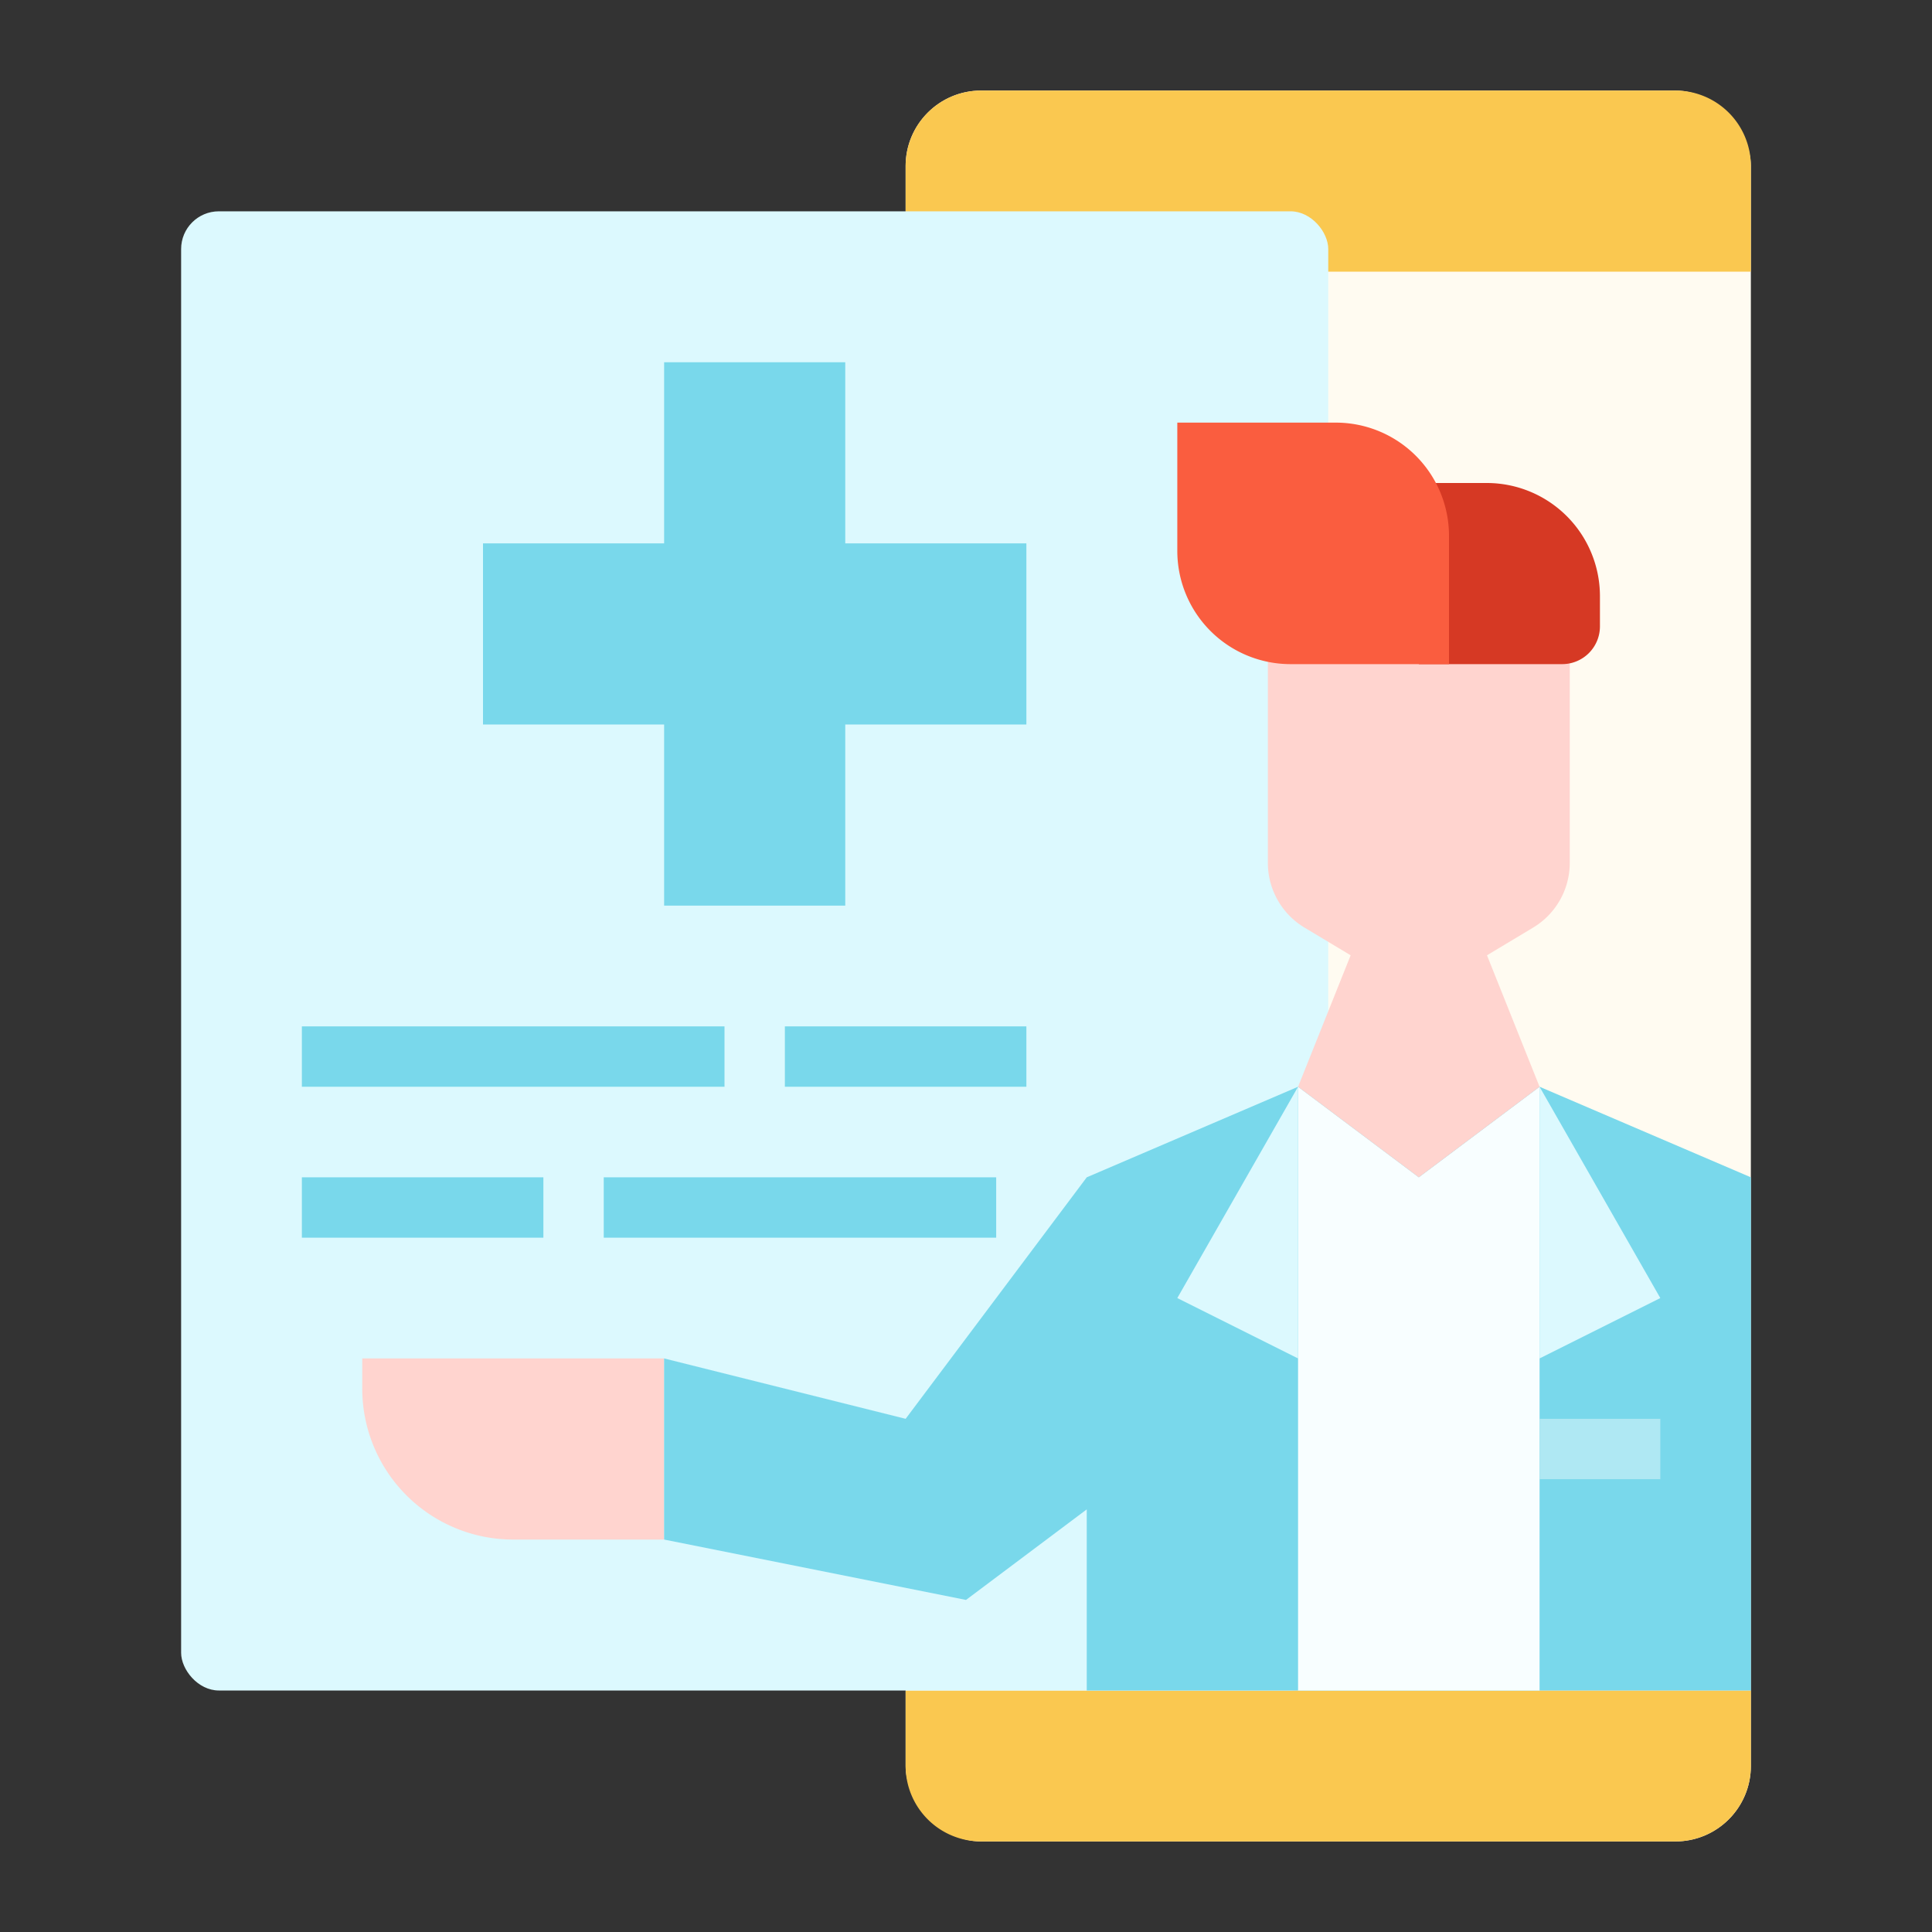 <svg id="Flat" height="512" viewBox="0 0 512 512" width="512" xmlns="http://www.w3.org/2000/svg"><rect x="0" y="0" width="512" height="512" fill="#333333" stroke="none"/><g><g><rect fill="#fffbf1" height="464" rx="20" width="224" x="240" y="24"/><path d="m240 448h224a0 0 0 0 1 0 0v20a20 20 0 0 1 -20 20h-184a20 20 0 0 1 -20-20v-20a0 0 0 0 1 0 0z" fill="#fac850"/><path d="m260 24h184a20 20 0 0 1 20 20v28a0 0 0 0 1 0 0h-224a0 0 0 0 1 0 0v-28a20 20 0 0 1 20-20z" fill="#fac850"/><rect fill="#dcf9fe" height="392" rx="10" width="304" x="48" y="56"/><path d="m176 408h-40a40 40 0 0 1 -40-40v-8h80z" fill="#ffd4cf"/><path d="m408 288h-64l-56 24-48 64-64-16v48l80 16 32-24v48h176v-136z" fill="#79d8eb"/><path d="m408 448h-64v-160l32 24 32-24z" fill="#f8feff"/><g><path d="m408 376h32v16h-32z" fill="#afe8f3"/><g><g><path d="m392 248h-32l-16 40 32 24 32-24z" fill="#ffd4cf"/><path d="m406.29 245.826-20 12a20 20 0 0 1 -20.58 0l-20-12a20 20 0 0 1 -9.71-17.15v-68.676h80v68.676a20 20 0 0 1 -9.71 17.15z" fill="#ffd4cf"/><path d="m376 128h18a30 30 0 0 1 30 30v8a10 10 0 0 1 -10 10h-38a0 0 0 0 1 0 0v-48a0 0 0 0 1 0 0z" fill="#d63924"/></g><path d="m312 112h42a30 30 0 0 1 30 30v34a0 0 0 0 1 0 0h-42a30 30 0 0 1 -30-30v-34a0 0 0 0 1 0 0z" fill="#fa5d3f" transform="matrix(-1 0 0 -1 696 288)"/></g></g><g fill="#dcf9fe"><path d="m344 288-32 56 32 16z"/><path d="m408 288 32 56-32 16z"/></g></g><g fill="#79d8eb"><path d="m272 144h-48v-48h-48v48h-48v48h48v48h48v-48h48z"/><path d="m80 272h112v16h-112z"/><path d="m208 272h64v16h-64z"/><path d="m160 312h104v16h-104z"/><path d="m80 312h64v16h-64z"/></g></g></svg>
